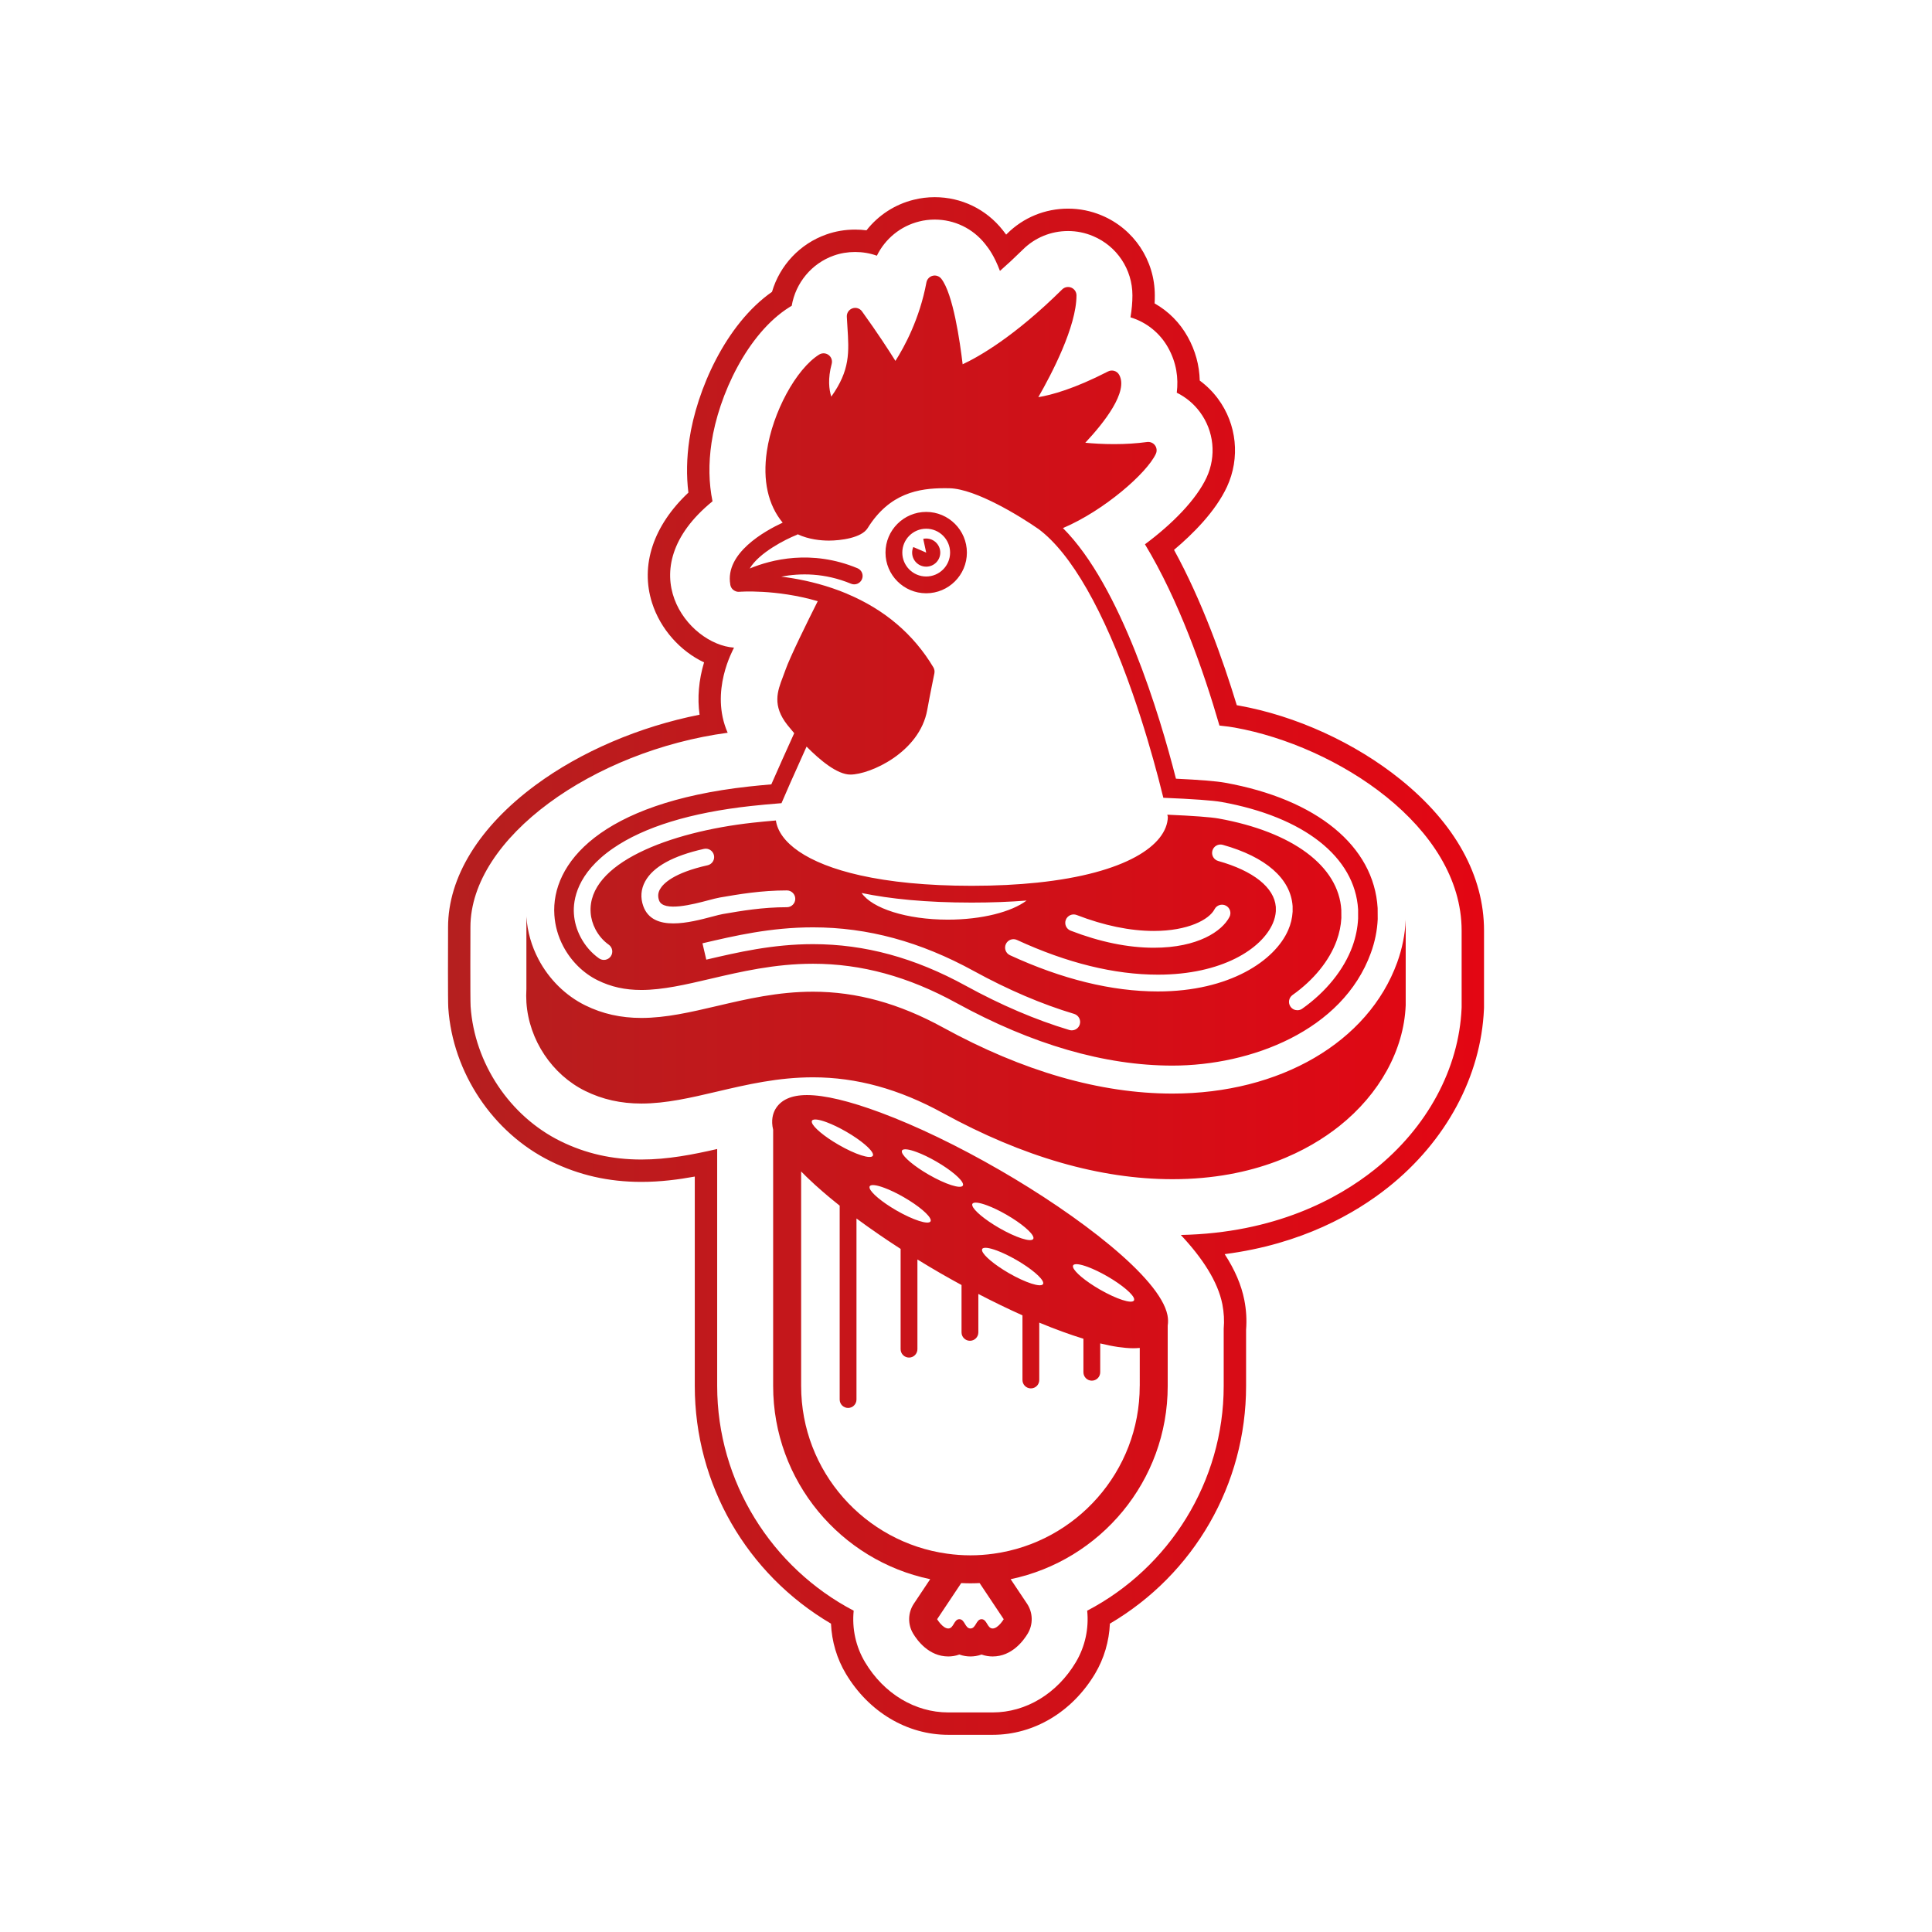 <?xml version="1.0" encoding="utf-8"?>
<!-- Generator: Adobe Illustrator 16.0.0, SVG Export Plug-In . SVG Version: 6.00 Build 0)  -->
<!DOCTYPE svg PUBLIC "-//W3C//DTD SVG 1.1//EN" "http://www.w3.org/Graphics/SVG/1.1/DTD/svg11.dtd">
<svg version="1.1" id="Layer_1" xmlns="http://www.w3.org/2000/svg" xmlns:xlink="http://www.w3.org/1999/xlink" x="0px" y="0px"
	 width="250px" height="250px" viewBox="0 0 250 250" style="enable-background:new 0 0 250 250;" xml:space="preserve">
<style type="text/css">
<![CDATA[
	.st0{fill:url(#SVGID_1_);}
]]>
</style>
<linearGradient id="SVGID_1_" gradientUnits="userSpaceOnUse" x1="57.967" y1="125" x2="192.033" y2="125">
	<stop  offset="0" style="stop-color:#B51F1F"/>
	<stop  offset="1" style="stop-color:#E30613"/>
</linearGradient>
<path class="st0" d="M181.229,100.866c-5.889-4.747-13.518-8.235-20.932-9.567c-0.076-0.013-0.164-0.029-0.258-0.045
	c-1.801-5.925-4.51-13.524-8.121-20.102c2.414-2.028,5.363-4.957,6.852-8.161c1.725-3.727,1.283-8.093-1.164-11.393
	c-0.658-0.894-1.461-1.688-2.359-2.353c-0.049-1.99-0.572-3.89-1.561-5.665c-1.018-1.829-2.494-3.312-4.281-4.319
	c0.021-0.353,0.027-0.7,0.027-1.038c0-4.542-2.703-8.605-6.881-10.352c-1.379-0.579-2.842-0.874-4.344-0.874
	c-2.982,0-5.785,1.151-7.891,3.244c-0.039,0.04-0.08,0.079-0.119,0.118c-0.166-0.23-0.311-0.416-0.434-0.569
	c-2.143-2.718-5.354-4.276-8.814-4.276c-0.918,0-1.852,0.115-2.705,0.333c-2.443,0.599-4.584,2-6.121,3.955
	c-0.48-0.062-0.973-0.093-1.473-0.093c-1.291,0-2.547,0.213-3.721,0.63c-3.412,1.201-6.018,3.981-7.031,7.424
	c-6.016,4.211-9.752,12.752-10.695,19.125c-0.352,2.375-0.395,4.674-0.125,6.858c-4.541,4.273-6.252,9.4-4.701,14.269
	c1.088,3.41,3.674,6.259,6.729,7.696c-0.688,2.291-0.885,4.599-0.582,6.772c-7.773,1.537-15.369,4.778-21.232,9.115
	c-7.297,5.396-11.312,11.924-11.312,18.385c-0.01,2.226-0.031,9.585,0.029,10.438c0.566,8.371,5.768,16.161,13.248,19.845
	c3.65,1.796,7.49,2.671,11.738,2.671c2.447,0,4.77-0.297,6.91-0.689v27.102c0,12.708,6.707,24.329,17.625,30.75
	c0.098,2.287,0.76,4.537,1.932,6.492c2.959,4.94,7.91,7.893,13.244,7.893h5.746c5.34,0,10.293-2.961,13.252-7.916
	c1.16-1.95,1.816-4.191,1.916-6.469c10.914-6.422,17.623-18.043,17.623-30.75v-7.284c0.1-1.271,0.025-2.563-0.229-3.849
	c-0.381-1.935-1.219-3.899-2.541-5.932c9.984-1.289,16.902-5.263,21.156-8.646c7.496-5.968,12.016-14.372,12.395-23.056
	c0.004-0.066,0.006-0.133,0.008-0.199c0-0.024,0-0.103,0.002-9.959C192.033,113.331,188.299,106.566,181.229,100.866z
	 M189.135,130.332c0,0.039-0.004,0.076-0.004,0.113c-0.338,7.852-4.461,15.48-11.307,20.93c-4.707,3.746-12.84,8.178-25.025,8.43
	c2.758,2.941,4.787,5.998,5.375,8.972c0.205,1.065,0.264,2.126,0.172,3.167v7.408c0,12.393-7.064,23.527-17.664,29.07
	c0.232,2.284-0.258,4.631-1.469,6.664c-2.43,4.072-6.453,6.502-10.762,6.502c-0.486,0-5.264,0-5.746,0
	c-4.305,0-8.328-2.426-10.758-6.484c-1.225-2.038-1.711-4.392-1.48-6.682c-10.6-5.543-17.664-16.678-17.664-29.07v-30.67
	c-3.145,0.719-6.383,1.36-9.809,1.36c-3.793,0-7.219-0.776-10.459-2.373c-6.57-3.234-11.141-10.082-11.639-17.443
	c-0.059-0.815-0.023-10.24-0.023-10.24c0-11.596,15.941-22.833,33.287-25.168c-2.361-5.377,0.725-10.764,0.822-11.015
	c-5.957-0.397-13.686-10.053-2.783-18.936c-0.48-2.337-0.531-4.872-0.131-7.553c0.914-6.17,4.672-14.186,10.088-17.569
	c0.096-0.062,0.193-0.121,0.293-0.178c0.498-2.944,2.564-5.482,5.449-6.497c0.869-0.309,1.809-0.463,2.752-0.463
	c0.961,0,1.926,0.159,2.818,0.48c1.068-2.183,3.061-3.835,5.49-4.432c0.613-0.157,1.303-0.243,1.99-0.243
	c2.562,0,4.947,1.155,6.539,3.172c0.432,0.549,1.145,1.452,1.908,3.474c0.924-0.809,1.908-1.724,2.961-2.759
	c1.553-1.545,3.637-2.404,5.85-2.404c1.113,0,2.199,0.22,3.225,0.651c3.096,1.293,5.105,4.309,5.105,7.678
	c0,0.89-0.084,1.835-0.252,2.837c2.041,0.619,3.805,2.01,4.871,3.929c1.084,1.948,1.352,3.927,1.119,5.824
	c1.172,0.58,2.209,1.436,3,2.509c1.812,2.444,2.145,5.684,0.863,8.452c-1.344,2.9-4.465,6.044-7.979,8.656
	c4.373,7.227,7.566,16.309,9.639,23.455c0.973,0.098,1.564,0.189,1.984,0.265c13.195,2.372,29.354,12.791,29.354,26.277
	C189.137,120.428,189.137,130.24,189.135,130.332z M181.895,119.056c0.002-0.025,0.002-0.051,0.002-0.078v11.076
	c0,0.027,0,0.053-0.002,0.078c-0.248,5.756-3.377,11.432-8.58,15.576c-3.945,3.137-10.891,6.879-21.598,6.879
	c-9.363,0-19.357-2.88-29.705-8.559c-5.674-3.11-11.17-4.624-16.805-4.624c-4.539,0-8.547,0.938-12.424,1.847
	c-3.396,0.797-6.602,1.547-9.789,1.547c-2.66,0-5.035-0.532-7.262-1.627c-4.297-2.115-7.285-6.604-7.613-11.438
	c-0.037-0.584-0.039-1.176-0.004-1.762v-9.436c0.002,0.041,0,0.082,0.004,0.121c0.131,1.911,0.656,3.751,1.559,5.47
	c1.365,2.597,3.516,4.716,6.055,5.966c2.227,1.097,4.602,1.629,7.262,1.629c3.188,0,6.393-0.752,9.789-1.547
	c3.875-0.908,7.883-1.848,12.422-1.848c5.637,0,11.133,1.514,16.809,4.625c10.344,5.676,20.338,8.557,29.699,8.557h0.006
	c13.924,0,25.334-6.657,29.074-16.96C181.447,122.751,181.814,120.903,181.895,119.056z M72.881,122.443
	c1.014,1.926,2.594,3.487,4.451,4.403c1.74,0.857,3.541,1.256,5.662,1.256c2.77,0,5.777-0.705,8.965-1.451
	c3.887-0.911,8.289-1.942,13.246-1.942c6.262,0,12.33,1.658,18.547,5.071c9.807,5.381,19.213,8.109,27.965,8.109
	c10.146,0.001,22.016-4.506,25.67-14.574c0.525-1.438,0.822-2.911,0.889-4.375l-0.01-1.438c-0.479-8.02-7.867-14.083-19.766-16.222
	c-1.104-0.2-3.33-0.375-6.332-0.517c-2.107-8.27-7.127-24.947-14.623-32.429c5.338-2.267,10.879-7.132,12.02-9.605
	c0.17-0.36,0.127-0.784-0.109-1.102c-0.236-0.32-0.627-0.481-1.021-0.431c-1.326,0.181-2.766,0.274-4.275,0.274
	c-1.43,0-2.723-0.083-3.723-0.178c2.453-2.622,5.598-6.613,4.387-8.787c-0.285-0.514-0.928-0.706-1.445-0.438
	c-4.354,2.24-7.316,3.046-9.021,3.328c1.732-3.016,4.939-9.147,4.939-13.172c0-0.438-0.264-0.833-0.668-1.002
	c-0.404-0.169-0.871-0.079-1.184,0.229c-6.195,6.123-10.797,8.718-12.879,9.688c-0.344-2.917-1.238-9.132-2.762-11.069
	c-0.264-0.335-0.703-0.488-1.115-0.383c-0.412,0.102-0.729,0.437-0.809,0.855c-0.883,4.737-2.855,8.345-4.012,10.159
	c-0.871-1.391-2.355-3.682-4.326-6.41c-0.279-0.391-0.785-0.55-1.238-0.388c-0.457,0.16-0.752,0.601-0.725,1.083
	c0.023,0.445,0.051,0.875,0.076,1.291c0.215,3.309,0.363,5.615-2.086,9.048c-0.293-0.909-0.469-2.313,0.051-4.236
	c0.115-0.431-0.043-0.89-0.404-1.155c-0.359-0.267-0.844-0.285-1.223-0.048c-2.982,1.865-6.018,7.469-6.76,12.491
	c-0.562,3.781,0.152,6.971,2.045,9.255c-2.314,1.072-7.475,3.944-6.781,7.986c0.002,0.024,0.002,0.047,0.008,0.071
	c0,0.002,0,0.008,0,0.01c0.002,0.005,0.006,0.01,0.006,0.016c0.021,0.113,0.066,0.223,0.129,0.328
	c0.008,0.012,0.01,0.026,0.018,0.038c0.002,0,0.002,0.001,0.002,0.001c0.061,0.096,0.135,0.175,0.221,0.244
	c0.027,0.023,0.059,0.042,0.088,0.062c0.074,0.05,0.152,0.09,0.236,0.121c0.023,0.009,0.049,0.022,0.072,0.028
	c0.096,0.027,0.195,0.044,0.297,0.044c0.016,0,0.035-0.007,0.051-0.008c0.014,0,0.025,0.005,0.037,0.005
	c0.014-0.002,4.703-0.374,10.154,1.215c-1.377,2.74-3.609,7.264-4.186,8.919c-0.107,0.313-0.223,0.611-0.33,0.896
	c-0.693,1.811-1.406,3.682,0.604,6.221c0.115,0.142,0.43,0.533,0.867,1.044c-1.068,2.367-2.098,4.644-2.961,6.622
	c-1.039,0.089-2.021,0.184-2.918,0.282c-19.238,2.122-25.611,9.983-25.156,16.635C71.83,119.816,72.213,121.172,72.881,122.443z
	 M83.242,117.255c-0.395-1.094-0.311-2.206,0.246-3.215c1.035-1.886,3.592-3.298,7.6-4.194c0.588-0.131,1.164,0.238,1.297,0.822
	c0.131,0.586-0.238,1.167-0.82,1.297c-4.42,0.99-5.766,2.381-6.174,3.121c-0.254,0.466-0.287,0.921-0.104,1.434
	c0.547,1.52,4.459,0.482,6.34-0.016c0.604-0.159,1.127-0.297,1.521-0.366c2.502-0.43,5.336-0.917,8.672-0.917
	c0.6,0,1.088,0.486,1.088,1.086c0,0.599-0.488,1.086-1.088,1.086c-3.15,0-5.889,0.471-8.301,0.887
	c-0.303,0.05-0.781,0.178-1.338,0.325c-1.43,0.378-3.34,0.884-5.051,0.884C85.391,119.49,83.857,118.968,83.242,117.255z
	 M139.723,132.553c-0.139,0.47-0.57,0.773-1.039,0.773c-0.104,0-0.207-0.014-0.311-0.045c-4.338-1.299-8.846-3.224-13.402-5.724
	c-6.6-3.624-13.066-5.385-19.766-5.385c-5.244,0-9.795,1.066-13.812,2.006l-0.494-2.115c4.129-0.968,8.812-2.065,14.307-2.065
	c7.074,0,13.881,1.85,20.812,5.653c4.424,2.427,8.789,4.293,12.977,5.547C139.568,131.373,139.896,131.977,139.723,132.553z
	 M111.494,115.555c3.656,0.759,8.307,1.239,14.238,1.239c2.615,0,4.969-0.095,7.111-0.264c-1.957,1.472-5.789,2.472-10.197,2.472
	C117.324,119.001,112.85,117.542,111.494,115.555z M149.832,128.293c-5.953,0-12.395-1.577-19.143-4.689
	c-0.547-0.25-0.781-0.898-0.531-1.441c0.25-0.546,0.896-0.786,1.439-0.533c6.461,2.98,12.598,4.491,18.234,4.491
	c8.293,0,13.443-3.338,14.873-6.645c0.225-0.522,0.357-1.053,0.389-1.573l-0.004-0.552c-0.195-2.506-2.91-4.668-7.453-5.94
	c-0.578-0.162-0.914-0.76-0.752-1.338c0.16-0.577,0.76-0.915,1.338-0.753c5.578,1.56,8.785,4.371,9.039,7.912l0.002,0.075
	l0.002,0.664c-0.051,0.841-0.24,1.613-0.568,2.367C164.99,124.298,159.111,128.293,149.832,128.293z M137.916,119.022
	c0.219-0.559,0.848-0.837,1.404-0.622c3.543,1.37,6.906,2.064,9.99,2.064c4.398,0,7.154-1.457,7.852-2.811
	c0.275-0.532,0.936-0.74,1.463-0.467c0.535,0.274,0.742,0.93,0.469,1.463c-0.945,1.841-4.08,3.988-9.783,3.988
	c-3.354,0-6.98-0.744-10.771-2.21C137.977,120.211,137.701,119.582,137.916,119.022z M79.309,109.787
	c4.029-2.78,10.037-4.628,17.859-5.491c1.188-0.131,2.521-0.252,3.957-0.366c0.342-0.807,0.725-1.687,1.143-2.628
	c0.645-1.457,1.355-3.043,2.102-4.692c1.709,1.734,3.957,3.62,5.668,3.62c2.525,0,8.963-2.851,9.949-8.378
	c0.32-1.792,0.918-4.691,0.922-4.719c0.057-0.267,0.006-0.544-0.129-0.777c-2.559-4.285-6.312-7.475-11.168-9.516
	c-0.018-0.007-0.027-0.017-0.039-0.023c-0.621-0.259-1.246-0.497-1.861-0.704c-2.385-0.811-4.678-1.258-6.621-1.496
	c2.449-0.466,5.611-0.501,9.031,0.917c0.551,0.23,1.188-0.033,1.418-0.588c0.232-0.554-0.031-1.188-0.586-1.418
	c-5.971-2.477-11.197-1.102-13.938,0.037c1.184-2.025,4.625-3.779,6.059-4.342c0.059-0.022,0.105-0.055,0.154-0.085
	c1.428,0.673,3.02,0.816,4.033,0.816c1.488,0,4.219-0.339,5.01-1.613c2.834-4.553,6.633-5.167,9.975-5.167
	c0.213,0,0.428,0.003,0.641,0.008c3.383,0.081,9.164,3.646,11.527,5.296c4.195,3.146,8.396,10.489,12.148,21.258
	c1.441,4.133,2.551,8.015,3.322,10.934c0.254,0.972,0.473,1.832,0.652,2.564c3.818,0.153,6.434,0.347,7.516,0.541
	c10.668,1.918,17.279,7.116,17.686,13.905l0.002,1.171c-0.064,1.24-0.311,2.434-0.732,3.602c-1.096,3.012-3.404,5.879-6.498,8.072
	c-0.189,0.136-0.408,0.2-0.627,0.2c-0.34,0-0.676-0.159-0.889-0.458c-0.344-0.489-0.229-1.168,0.26-1.514
	c2.738-1.94,4.768-4.441,5.711-7.042c0.35-0.966,0.555-1.947,0.605-2.917l-0.006-1.048c-0.336-5.657-6.279-10.104-15.896-11.832
	c-0.969-0.174-3.256-0.349-6.617-0.492c0.025,0.125,0.051,0.23,0.068,0.296c-0.104,3.646-5.41,7.297-16.896,8.494
	c-2.527,0.264-5.35,0.411-8.49,0.411c-5.855,0-10.629-0.506-14.393-1.345c-7.037-1.57-10.531-4.309-10.941-7.108
	c-1.072,0.091-2.078,0.187-2.99,0.288c-10.756,1.187-21.414,5.244-20.98,11.636c0.051,0.746,0.262,1.474,0.623,2.163
	c0.422,0.803,1.014,1.489,1.717,1.984c0.488,0.345,0.607,1.024,0.26,1.514s-1.025,0.606-1.516,0.259
	c-0.98-0.691-1.805-1.642-2.385-2.748c-0.502-0.956-0.795-1.974-0.865-3.025C74.141,116.467,74.639,113.015,79.309,109.787z
	 M125.115,71.506c0-2.903-2.365-5.264-5.266-5.264c-2.902,0-5.266,2.361-5.266,5.264c0,2.904,2.363,5.264,5.266,5.264
	C122.75,76.771,125.115,74.41,125.115,71.506z M119.85,74.598c-1.705,0-3.092-1.387-3.092-3.091c0-1.706,1.387-3.092,3.092-3.092
	c1.703,0,3.092,1.387,3.092,3.092C122.941,73.21,121.553,74.598,119.85,74.598z M121.67,71.506c0,1.006-0.816,1.82-1.82,1.82
	c-1.006,0-1.82-0.814-1.82-1.82c0-0.257,0.053-0.502,0.15-0.721l1.67,0.721l-0.385-1.779c0.125-0.027,0.254-0.042,0.385-0.042
	C120.854,69.686,121.67,70.5,121.67,71.506z M129.379,151.412c-5.393-3.115-10.723-5.686-15.406-7.433
	c-4.057-1.511-7.271-2.278-9.555-2.278c-2.01,0-3.385,0.615-4.088,1.832c-0.307,0.535-0.584,1.422-0.285,2.658v33.16
	c0,12.293,8.738,22.583,20.322,24.994l-2.113,3.168c-0.777,1.162-0.814,2.67-0.096,3.869c0.533,0.891,2.045,2.963,4.547,2.963
	c0.426,0,0.92-0.061,1.436-0.252c0.516,0.191,1.008,0.252,1.438,0.252c0.426,0,0.922-0.061,1.434-0.25
	c0.516,0.189,1.01,0.25,1.439,0.25c2.502,0,4.008-2.075,4.541-2.968c0.713-1.2,0.678-2.704-0.098-3.866l-2.117-3.166
	c11.59-2.411,20.324-12.701,20.324-24.994v-7.821c0.066-0.425,0.062-0.878-0.033-1.352
	C150.104,165.309,139.482,157.243,129.379,151.412z M138.867,163.736c0.156-0.272,0.889-0.17,1.902,0.207
	c0.73,0.271,1.607,0.689,2.521,1.215c1.92,1.11,3.35,2.331,3.467,2.922c0.008,0.053,0.008,0.1,0,0.142
	c-0.008,0.021-0.014,0.04-0.023,0.058c-0.273,0.47-2.252-0.168-4.426-1.423c-1.861-1.075-3.26-2.254-3.451-2.865
	C138.826,163.89,138.826,163.803,138.867,163.736z M134.988,165.96c0.014,0.052,0.014,0.099,0,0.142
	c-0.004,0.021-0.012,0.039-0.021,0.057c-0.271,0.47-2.252-0.166-4.426-1.42c-1.861-1.076-3.26-2.258-3.449-2.868
	c-0.031-0.102-0.031-0.188,0.006-0.255c0.16-0.271,0.891-0.17,1.908,0.207c0.729,0.272,1.604,0.689,2.518,1.215
	C133.443,164.146,134.873,165.368,134.988,165.96z M125.832,155.772c0.158-0.273,0.889-0.171,1.906,0.206
	c0.729,0.271,1.609,0.689,2.518,1.215c1.924,1.11,3.35,2.33,3.467,2.924c0.012,0.051,0.012,0.1,0,0.139
	c-0.004,0.021-0.012,0.041-0.023,0.061c-0.27,0.469-2.252-0.17-4.422-1.424c-1.861-1.076-3.264-2.254-3.453-2.865
	C125.793,155.925,125.793,155.838,125.832,155.772z M116.723,148.873c0.156-0.271,0.893-0.172,1.904,0.207
	c0.73,0.271,1.609,0.688,2.521,1.215c1.92,1.109,3.346,2.33,3.465,2.922c0.01,0.053,0.01,0.1,0,0.141
	c-0.006,0.021-0.012,0.041-0.023,0.059c-0.27,0.469-2.25-0.168-4.424-1.422c-1.863-1.076-3.262-2.255-3.451-2.866
	C116.684,149.025,116.684,148.939,116.723,148.873z M114.443,153.71c0.732,0.271,1.611,0.688,2.52,1.214
	c1.924,1.11,3.352,2.331,3.467,2.923c0.012,0.054,0.012,0.1,0,0.141c-0.004,0.021-0.012,0.041-0.02,0.058
	c-0.27,0.471-2.252-0.168-4.426-1.422c-1.861-1.076-3.26-2.254-3.453-2.865c-0.029-0.102-0.029-0.188,0.01-0.255
	C112.697,153.23,113.432,153.331,114.443,153.71z M105.072,145.016c0.158-0.273,0.893-0.172,1.904,0.205
	c0.73,0.271,1.607,0.689,2.52,1.215c1.92,1.109,3.348,2.332,3.467,2.923c0.01,0.052,0.01,0.099,0,0.142
	c-0.004,0.02-0.012,0.039-0.023,0.057c-0.27,0.469-2.254-0.166-4.424-1.421c-1.863-1.075-3.262-2.256-3.453-2.866
	C105.033,145.167,105.033,145.08,105.072,145.016z M128.451,210.725c-0.721,0-0.721-1.201-1.439-1.201
	c-0.717,0-0.717,1.201-1.434,1.201c-0.719,0-0.719-1.201-1.438-1.201c-0.717,0-0.717,1.201-1.436,1.201
	c-0.723,0-1.439-1.201-1.439-1.201l3.117-4.674c0.396,0.018,0.793,0.03,1.191,0.03c0.396,0,0.795-0.013,1.189-0.03l3.117,4.674
	C129.881,209.523,129.164,210.725,128.451,210.725z M147.479,179.352c0,11.061-8.24,20.228-18.902,21.695
	c-0.982,0.137-1.982,0.212-3.002,0.212s-2.021-0.075-3.006-0.212c-10.662-1.468-18.902-10.635-18.902-21.695v-27.766
	c0.047,0.049,0.104,0.1,0.148,0.148c0.182,0.186,0.367,0.371,0.559,0.557c0.098,0.093,0.193,0.186,0.293,0.279
	c0.166,0.16,0.338,0.32,0.514,0.48c0.098,0.096,0.199,0.188,0.301,0.283c0.232,0.208,0.467,0.417,0.709,0.627
	c0.086,0.076,0.172,0.151,0.258,0.227c0.24,0.209,0.488,0.418,0.738,0.63c0.113,0.093,0.227,0.187,0.338,0.28
	c0.207,0.168,0.416,0.338,0.623,0.507c0.113,0.091,0.229,0.183,0.342,0.275c0.057,0.044,0.109,0.087,0.164,0.132v25.09
	c0,0.6,0.488,1.086,1.086,1.086c0.602,0,1.088-0.486,1.088-1.086v-23.43c0.045,0.035,0.092,0.067,0.139,0.102
	c0.373,0.273,0.748,0.547,1.131,0.82c0.086,0.064,0.178,0.127,0.268,0.191c0.365,0.26,0.734,0.52,1.111,0.775
	c0.086,0.062,0.174,0.124,0.264,0.186c0.4,0.273,0.805,0.549,1.213,0.822c0.055,0.035,0.107,0.072,0.164,0.109
	c0.469,0.313,0.943,0.625,1.422,0.932v12.975c0,0.6,0.486,1.087,1.09,1.087c0.598,0,1.084-0.487,1.084-1.087v-11.605
	c0.016,0.012,0.037,0.022,0.057,0.033c0.973,0.6,1.947,1.181,2.91,1.738c0.914,0.526,1.82,1.029,2.721,1.521
	c0.006,0.004,0.016,0.008,0.02,0.013v6.128c0,0.6,0.49,1.086,1.088,1.086c0.6,0,1.088-0.486,1.088-1.086v-4.972
	c1.955,1.017,3.867,1.942,5.699,2.762c0.004,0.001,0.008,0.005,0.01,0.006v8.366c0,0.601,0.49,1.086,1.088,1.086
	c0.6,0,1.086-0.485,1.086-1.086v-7.424c0.527,0.219,1.045,0.427,1.553,0.625c0.373,0.146,0.736,0.277,1.098,0.413
	c0.113,0.044,0.234,0.091,0.35,0.132c0.457,0.168,0.902,0.322,1.34,0.471c0.016,0.004,0.025,0.008,0.035,0.012
	c0.453,0.153,0.898,0.295,1.328,0.428c0.006,0.002,0.006,0.002,0.01,0.002v4.34c0,0.602,0.486,1.086,1.086,1.086
	c0.598,0,1.086-0.484,1.086-1.086v-3.735c0.018,0.005,0.035,0.008,0.055,0.013c0.393,0.096,0.777,0.182,1.146,0.255
	c0,0,0.002,0,0.004,0.001c0.381,0.074,0.752,0.143,1.104,0.193c0.068,0.01,0.129,0.014,0.197,0.023
	c0.283,0.037,0.564,0.074,0.826,0.096c0.328,0.027,0.646,0.044,0.943,0.044l0,0h0.006c0.271,0,0.531-0.015,0.779-0.036
	c0.02-0.003,0.041-0.003,0.057-0.004V179.352z"/>
</svg>
